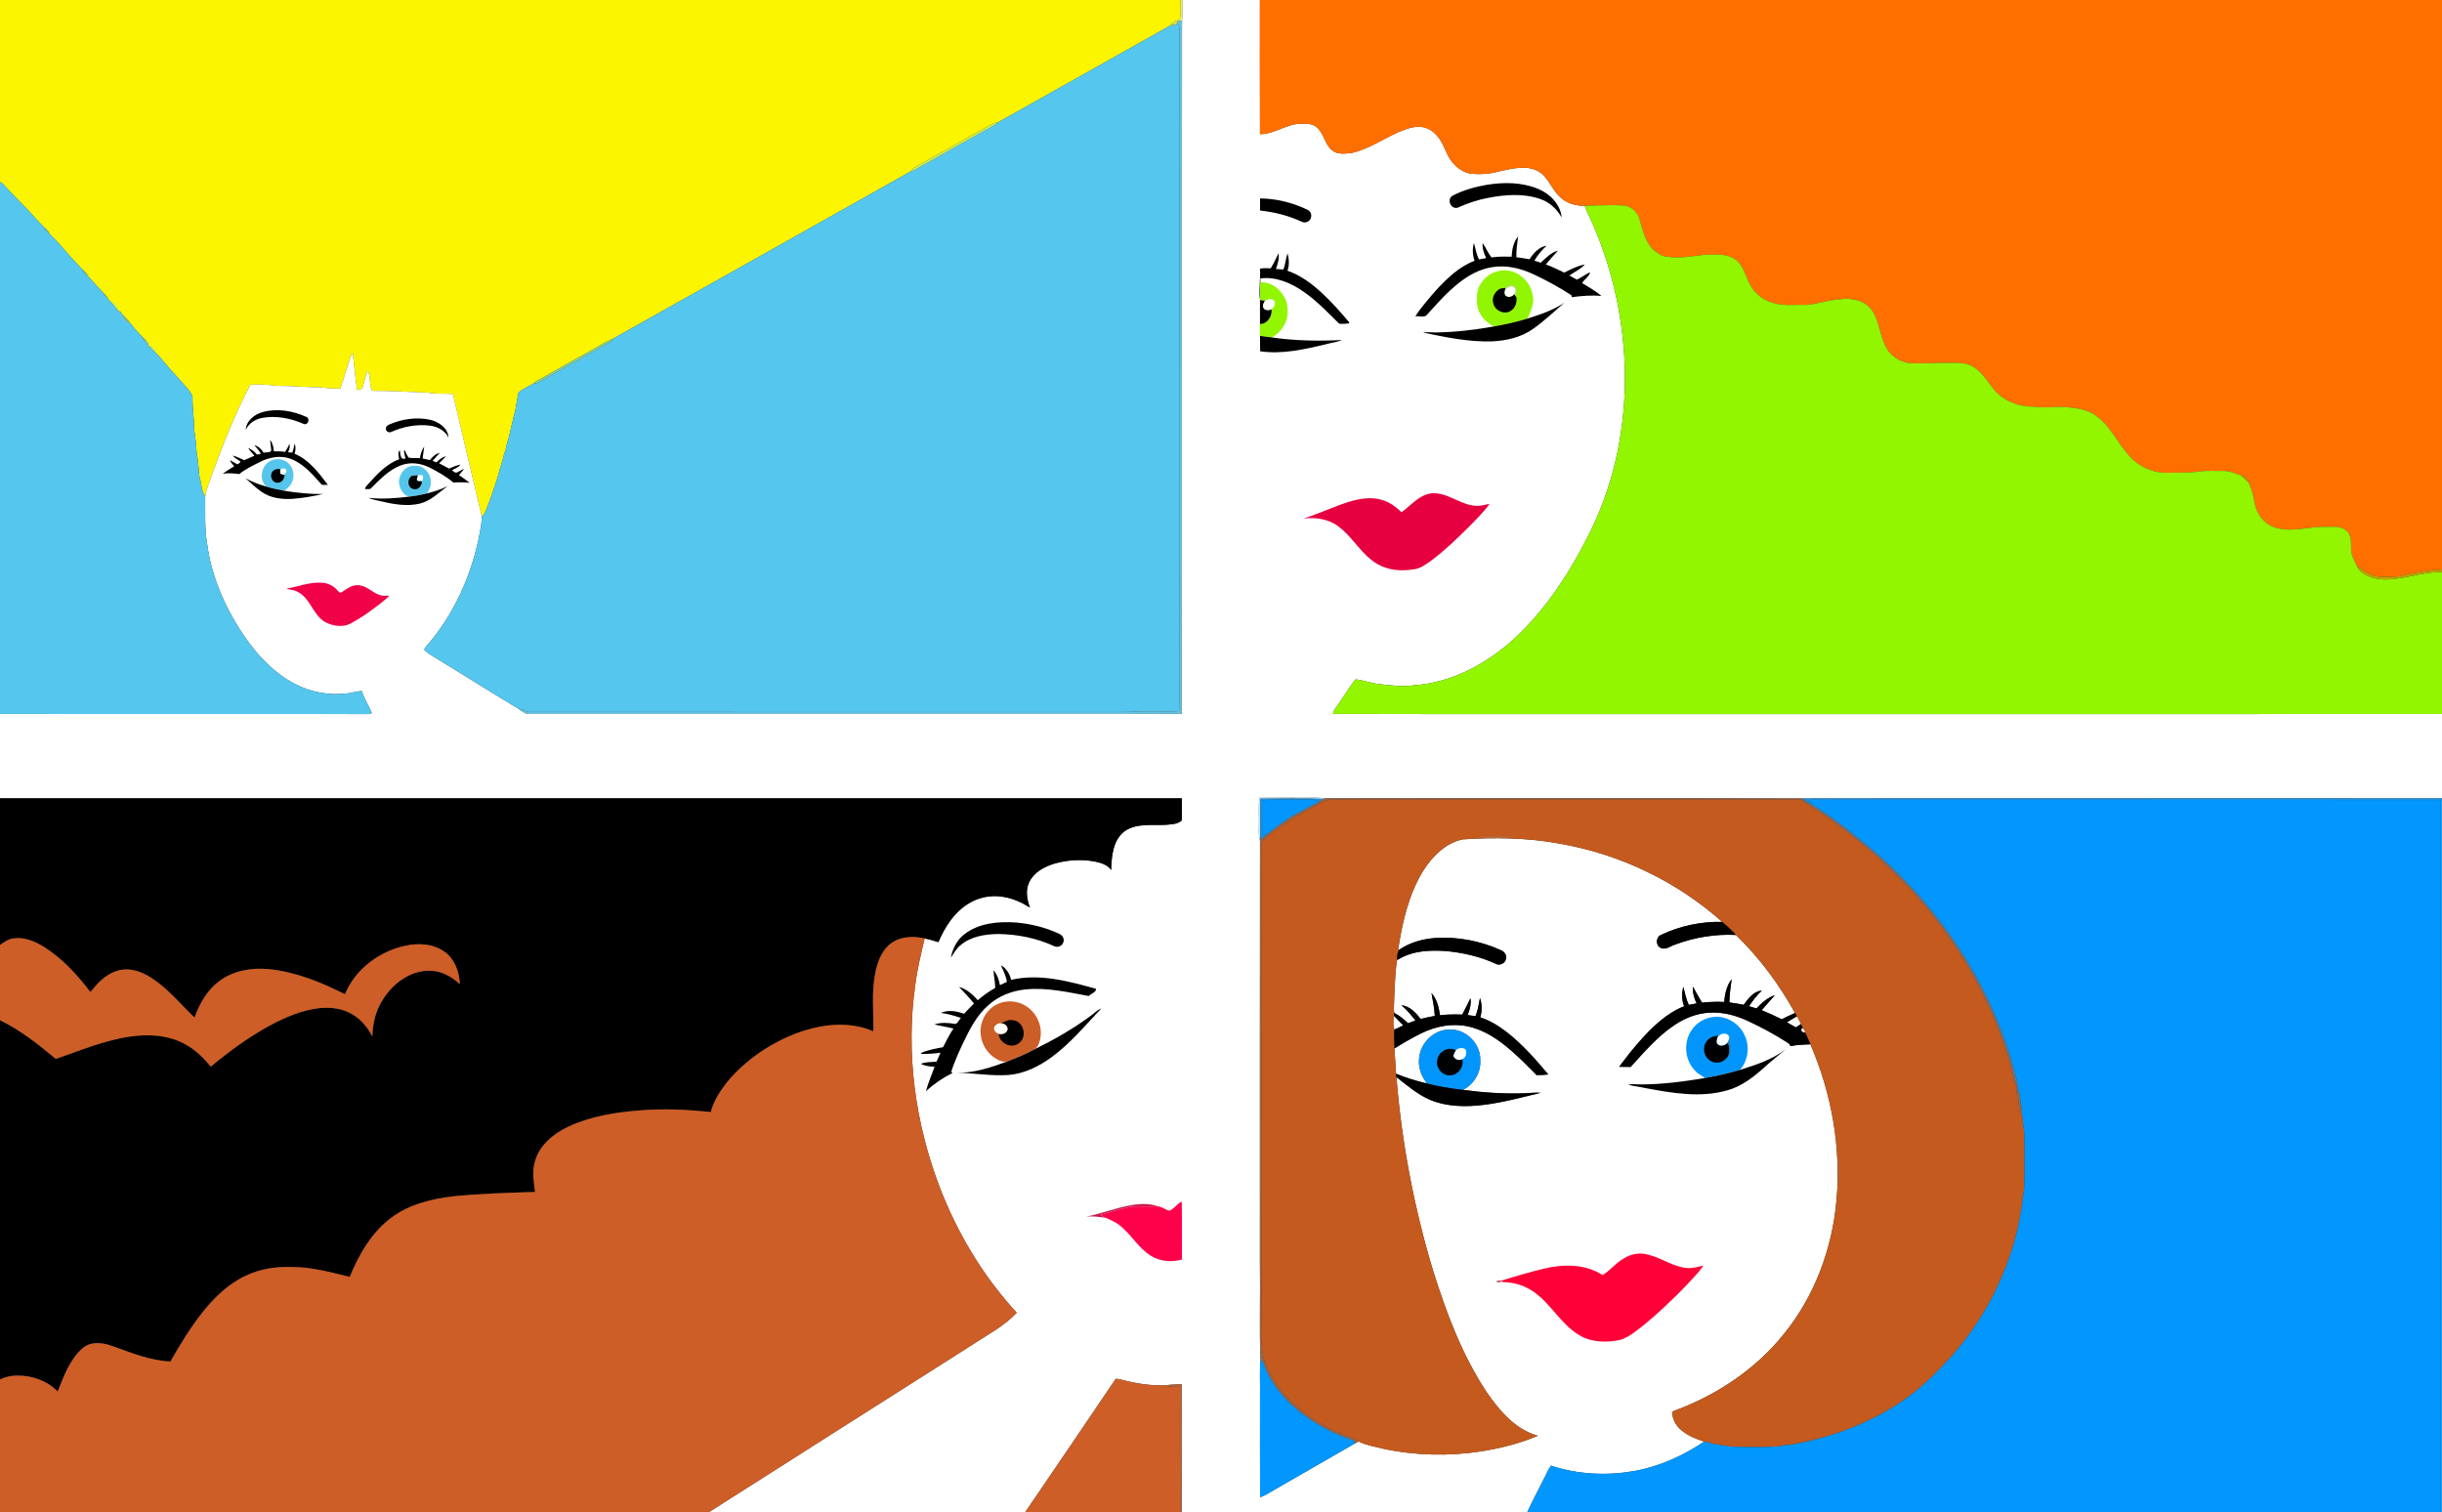 <?xml version="1.0" encoding="utf-8"?>

<!DOCTYPE svg PUBLIC "-//W3C//DTD SVG 1.1//EN" "http://www.w3.org/Graphics/SVG/1.1/DTD/svg11.dtd">
<svg version="1.1" id="Layer_1" xmlns="http://www.w3.org/2000/svg" xmlns:xlink="http://www.w3.org/1999/xlink" x="0px" y="0px"
	 viewBox="0 0 1920 1189" enable-background="new 0 0 1920 1189" xml:space="preserve">
<rect x="0" y="0" width="1920" height="1189" fill="#333333" stroke="none"/>
<g>
	<path fill="#FBF500" d="M0,0h928.2c0.07,4.94,0.46,9.91-0.45,14.8c-2.48,1.15-4.93,2.41-7.09,4.11c2.07,0.86,3.37-1.37,5.03-2.14
		c-0.06,0.39-0.19,1.18-0.25,1.57c-1.23,1.1-2.8,1.8-4.47,1.28C875.58,45.19,830.15,70.69,784.72,96.18
		c-1.52,0.19-3.05,0.36-4.37,1.18c-20.56,11.4-41,23.05-61.53,34.51c-1.27,0.63-1.98,1.89-2.81,2.95
		c-78.03,43.87-156.03,87.77-234.11,131.54c-7.33,3.19-14.03,7.62-21.04,11.43c-11.8,6.35-23.35,13.15-35.04,19.69
		c-2.36,1.16-4.7,2.41-6.62,4.24c-3.8,2.42-8.37,3.83-11.52,7.14c-1.02,4.34-1.62,8.76-2.39,13.16c-2.61,9.57-4.28,19.37-7.21,28.85
		c-0.43,1.48-0.53,3.04-0.69,4.57c-0.21,0.02-0.64,0.07-0.85,0.09c-0.83,6.27-3.54,12.11-4.87,18.29
		c-3.08,9.76-6.24,19.53-10.24,28.96c-0.51,1.18-1.37,2.15-2.15,3.15l-0.63-0.49c-7.59-31.87-15.12-63.76-22.55-95.68
		c-6.7-0.41-13.47,0.16-20.1-1.06c-14.46-0.45-28.89-1.5-43.38-1.4c-2.63-4.99-0.85-11.17-3.61-16.04
		c-1.44,4.27-2.63,8.62-3.8,12.98c-0.44,2.02-2.78,2.13-4.43,2.35c-1.52-9.54-2.27-19.18-3.38-28.78c-0.3,0.31-0.88,0.95-1.17,1.26
		c-3.37,8.68-5.42,17.82-8.72,26.51c-4.84-0.04-9.68-0.1-14.46-0.96c-11.69-0.03-23.32-1.3-35.02-1.22
		c-6.98-1.02-14.06-1.15-21.11-0.92c-11.95,22.26-21.07,45.9-29.91,69.53c-1.9,6.14-4.7,12.07-5.68,18.46
		c-3.11-4.66-2.72-10.31-4.49-15.43c-0.7-6.71-1.09-13.48-2.34-20.12c-0.08-6.03-1.21-11.97-1.92-17.93
		c0.13-8.4-1.4-16.69-1.19-25.1c-0.93-2.9-2.83-5.28-4.95-7.4c-5.67-6.94-12.14-13.17-17.72-20.19c-3.36-4.32-7.61-7.84-10.98-12.16
		l-1.68,1.15c0.16-1.03,0.32-2.05,0.48-3.07c-2.02-1.48-3.89-3.17-5.36-5.2c1.54,1.37,2.98,2.88,4.73,3.99
		c-4.69-4.71-9.33-9.48-13.35-14.8c-2.43-3.46-6-5.94-8.21-9.57c-0.23,0.2-0.45,0.4-0.67,0.61c-3.85-5-8.09-9.71-12.55-14.18
		c1.63,1.25,3.18,2.61,4.75,3.94c-7.62-7.31-14.11-15.69-21.84-22.89c2.04,1.5,3.94,3.18,5.89,4.79c-8-7.63-15.34-15.9-22.56-24.26
		c-4.16-4.81-8.97-9-13.26-13.68c2.06,1.5,3.75,3.42,5.74,5c-3.73-4.22-7.98-7.92-11.79-12.07c-7.72-9.24-16.86-17.16-24.74-26.26
		c-0.87-1.13-2.01-1.96-3.32-2.49V0z"/>
	<path fill="#E6F26F" d="M928.2,0h1.73c-0.5,5.41,0.09,10.86-0.58,16.26c-0.92,0.13-2.75,0.38-3.66,0.51
		c-1.66,0.77-2.96,3-5.03,2.14c2.16-1.7,4.61-2.96,7.09-4.11C928.66,9.91,928.27,4.94,928.2,0z"/>
	<path fill="#FFFFFF" d="M929.93,0h60.66c0.02,35.16-0.06,70.33,0.05,105.49c11.09,0.11,20.33-7.77,31.35-8.15
		c4.42-0.09,9.48-0.55,13.08,2.58c5.81,4.72,6.37,13.21,12.02,18.07c4.33,3.83,10.66,2.84,15.94,2.23
		c15.04-3.45,27.43-13.38,41.85-18.43c5.9-2.12,12.74-3.28,18.54-0.22c7.21,3.59,10.81,11.27,13.87,18.29
		c3.32,7.93,10.02,15.02,18.73,16.65c7.87,0.9,15.92,0.23,23.56-1.94c9.45-1.93,19.91-4.83,29.09-0.32
		c8.69,4.35,11.09,14.8,18.16,20.88c5.06,4.85,12.23,6.82,19.11,6.65c2.66,7.22,6.5,13.97,9.21,21.2
		c13.95,34.24,21.46,71.04,22.38,107.96c0.89,43.23-7.6,86.91-26.62,125.89c-15.58,31.63-34.88,62.08-61.07,86.02
		c-21.51,19.34-48.53,33.94-77.79,35.92c-9.34,1.63-18.75,0-28.06-0.92c-6.17-0.65-12.02-3.14-18.17-3.64
		c-4.39,5.13-7.76,11.18-11.73,16.69c-2,3.5-5.25,6.37-6.14,10.42c109,0.32,218.02,0.05,327.02,0.14
		c181.68-0.03,363.35,0.06,545.03-0.05v66.35c-113.34-0.09-226.67-0.01-340.01-0.04c-53.87,0.06-107.74-0.1-161.61,0.08
		c-0.68-0.01-2.04-0.02-2.72-0.02c-103.57-0.32-207.15-0.04-310.71-0.14c-21.2,0.03-42.4-0.06-63.59,0.06
		c-6.4-0.95-12.86-0.3-19.28-0.41c-10.62-0.22-21.24,0.02-31.86,0.02c-0.77,6.2-0.27,12.45-0.35,18.68
		c0.13,5.13-0.63,10.36,0.8,15.37c-0.17,110.54-0.03,221.07-0.07,331.61c0.39,25.31-0.49,50.65,0.4,75.95
		c-0.72,9.67-0.14,19.39-0.32,29.08c0.03,26.39-0.08,52.78,0.05,79.17c3.75-0.98,6.85-3.38,10.21-5.19
		c21.35-12.26,42.7-24.51,64.01-36.83c1.05-0.6,2.11-1.18,3.2-1.73c5.83,2.99,12.49,3.92,18.79,5.57
		c25.44,5.53,51.88,6.16,77.59,2.21c15.21-2.48,30.38-6.16,44.57-12.29c-17.85-4.9-30.32-19.91-40.4-34.54
		c-19.36-29.33-31.72-62.6-42.17-95.97c-14.81-49.3-24.48-100.18-28.6-151.5c8.34,6.54,16.54,13.59,26.37,17.83
		c13.45,5.62,28.48,5.78,42.73,3.95c15.01-1.88,29.64-5.91,44.32-9.42c-4.52-0.41-9.02,0.3-13.52,0.42
		c-15.93,0.46-31.88-0.61-47.66-2.71c8.46-4.17,14.19-13.44,13.68-22.93c0.67-12.86-10.9-24.94-23.84-24.49
		c-11.96-0.29-22.68,9.79-24.11,21.49c-1.19,7.32,1.3,14.79,5.87,20.51l-1.62-0.02c-7.64-1.96-15.22-4.21-22.51-7.25
		c-0.25-6.66-0.99-13.28-1.2-19.94c7.05-4.35,14.21-8.54,21.66-12.18c11.08-5.31,23.82-7.75,35.96-5.15
		c13.17,2.77,24.54,10.67,34.5,19.4c6.85,5.94,13.19,12.44,19.55,18.9c3.07,0.05,6.14-0.13,9.21-0.48
		c-10.2-12.1-20.73-24.13-33.33-33.8c-6.1-4.67-12.79-8.71-20.14-11.06c1.44-4.96,1.47-10.35-0.23-15.25
		c-0.92,4.81-1.63,9.71-3.5,14.28c-2.11-0.27-4.18-0.55-6.25-0.88c1.81-4.14,2.91-8.63,2.29-13.17
		c-2.1,4.3-4.23,8.59-6.5,12.81c-5.84-0.18-11.69-0.2-17.49,0.52c-0.86-6.18-2.37-12.65-6.66-17.41
		c1.06,5.94,2.28,11.88,2.61,17.94c-3.73,0.63-7.42,1.44-11.07,2.4c-3.98-4.86-8.57-10.22-15.29-10.75
		c4.37,3.34,7.69,7.72,11.14,11.93c-1.93,0.75-3.85,1.49-5.79,2.19c-3.3-3.09-6.74-6.1-10.82-8.11
		c-0.17-0.81-0.3-1.61-0.38-2.41c0.42-12.95,0.69-25.94,2.37-38.81c0.35-0.26,1.05-0.77,1.39-1.03
		c11.08-6.71,24.57-7.28,37.15-6.41c13.49,1.25,26.95,4.29,39.27,10.05c3.1,1.63,7.24-0.35,7.96-3.76
		c0.94-3.02-1.3-6.04-4.08-7.01c-16.19-7.36-34.27-10.8-52.03-9.5c-9.6,0.77-19.18,3.43-27.25,8.81l-1.43,0.6
		c3.22-21.53,8.18-43.4,19.63-62.19c7.15-11.33,17.59-21.94,31.1-24.81c25.38-1.64,51.05-1.31,76.12,3.32
		c47.26,8.15,92.15,29.63,127.97,61.54c-16.51-0.34-33.2,3.11-48.11,10.24c-4.2,1.71-4.33,8.23-0.29,10.21
		c3.91,1.85,7.62-1.37,11.2-2.55c15.25-5.69,31.7-8.48,47.97-7.61c18.5,17.89,34.03,38.84,46.47,61.34
		c-3.54,1.53-7.02,3.17-10.42,4.97c-5.16-2.62-10.47-4.93-15.8-7.17c3.45-3.92,6.94-7.8,10.33-11.78
		c-5.77,1.91-10.31,6.1-14.4,10.41c-1.99-0.59-3.95-1.17-5.9-1.74c3-4.37,6.11-8.69,10.06-12.26
		c-6.6,0.46-10.57,6.4-14.25,11.16c-3.73-0.76-7.49-1.4-11.25-1.88c0.13-6.15,0.96-12.25,1.79-18.33
		c-3.83,5.19-5.39,11.62-5.78,17.97c-5.85-0.29-11.7-0.1-17.51,0.5c-2.48-4.1-4.87-8.25-7.06-12.51
		c-0.52,4.6,0.86,9.06,2.85,13.15c-2.06,0.36-4.12,0.73-6.14,1.14c-2.24-4.49-3.03-9.45-4.35-14.23
		c-1.3,5.05-1.29,10.42,0.67,15.3c-13.93,5.51-24.95,16.21-34.74,27.24c-5.8,6.52-11.16,13.41-16.4,20.37
		c3.01,0.11,6.03,0.13,9.06,0.11c10.76-11.84,21.31-24.23,34.76-33.13c8.03-5.34,17.35-9,27.04-9.55
		c10.24-0.69,20.41,2,29.69,6.18c10.69,4.96,21.11,10.51,31.03,16.88c1.22,0.85,2.91,1.54,3.02,3.28
		c5.19-1.06,10.51-1.26,15.8-1.46c16.61,38.5,24.31,81.04,20.49,122.89c-3.36,37.84-17.15,75.07-41.16,104.7
		c-21.96,27.48-52.13,47.75-84.94,60.02c-1.03,0.65-2.92,0.6-3.12,2.07c0.41,4.5,2.26,8.89,5.48,12.12
		c5.36,5.44,12.65,8.25,19.77,10.6c-16.63,11.14-35.26,19.57-55.02,23.17c-21.67,3.76-44.43,2.73-65.36-4.23
		c-2.08,2.49-3.28,5.54-4.72,8.41c-4.68,9.39-9.62,18.65-14.07,28.14H929.21c0.05-33.55-0.03-67.11,0.04-100.66
		c-4.32,0.16-8.65,0.24-12.92,0.92c-11.76,0.37-23.54-1.42-34.87-4.51c-1.38-0.34-2.79-0.5-4.17-0.66
		c-23.61,35.06-47.45,69.97-71.23,104.91H557.37c68.98-43.96,138.07-87.75,207.11-131.62c11.91-7.96,25.1-14.58,34.89-25.26
		c-26.44-28.62-46.76-62.63-60.66-98.98c-19.21-50.36-26.73-105.55-19.04-159.04c1.51-12.25,4.56-24.22,7.31-36.22
		c3.68,0.69,7.27,1.76,10.83,2.92c4.83-11.44,11.79-22.52,22.33-29.49c8.37-5.71,18.99-7.93,28.96-6.09
		c7.41,1.21,14.35,4.41,20.69,8.35c-2.48-6.48-3.69-14.05-0.34-20.47c3.83-7.46,11.75-11.65,19.47-14.03
		c10.39-2.99,21.54-3.68,32.18-1.61c4.68,0.95,9.62,2.59,12.6,6.58c0.16-10.61,1.27-23.1,10.19-30.24
		c9.59-6.92,22.08-4.63,33.15-5.28c4.07-0.43,8.98-0.44,12.06-3.41c0.21-5.79-0.01-11.6,0.09-17.39
		c-309.73-0.02-619.46,0-929.19-0.01v-66.34c96.33,0.1,192.66-0.04,288.99,0.07c1.27,0.23,4.21-0.23,2.83-2.16
		c-2.5-5.32-5.53-10.39-7.49-15.95c-3.5,0.24-6.88,1.21-10.33,1.77c-14.48,1.98-29.58-0.59-42.46-7.55
		c-15.32-7.93-27.54-20.67-37.54-34.53c-15.69-22.31-27.47-47.85-31.1-75.06c-2.13-12.39-1.49-24.99-1.57-37.49
		c0.98-6.39,3.78-12.32,5.68-18.46c8.84-23.63,17.96-47.27,29.91-69.53c7.05-0.23,14.13-0.1,21.11,0.92
		c11.7-0.08,23.33,1.19,35.02,1.22c4.78,0.86,9.62,0.92,14.46,0.96c3.3-8.69,5.35-17.83,8.72-26.51c0.29-0.31,0.87-0.95,1.17-1.26
		c1.11,9.6,1.86,19.24,3.38,28.78c1.65-0.22,3.99-0.33,4.43-2.35c1.17-4.36,2.36-8.71,3.8-12.98c2.76,4.87,0.98,11.05,3.61,16.04
		c14.49-0.1,28.92,0.95,43.38,1.4c6.63,1.22,13.4,0.65,20.1,1.06c7.43,31.92,14.96,63.81,22.55,95.68
		c0.39,4.34-0.62,8.62-1.28,12.89c-6.1,32.85-20.11,64.61-42.21,89.87c-0.61,0.93-2.43,2.4-0.87,3.39c1.98,2.16,4.66,3.47,7.11,5
		c22.06,13.5,43.95,27.29,66.1,40.65c2.68,1.62,5.16,4.27,8.51,4.18c97.31,0.01,194.62-0.01,291.92,0.01
		c73.74-0.1,147.49,0.15,221.22-0.14c0.31-181.67-0.07-363.36,0.2-545.03C930.02,10.86,929.43,5.41,929.93,0z"/>
	<path fill="#FF6F00" d="M990.59,0H1920v447.84c-10.94,0.42-21.67,2.55-32.32,4.9c-4.8,1.21-9.77,0.64-14.65,0.78
		c-7.58,0.26-14.1-4.36-19.94-8.64c-2.33-4.3-4.74-8.9-4.56-13.92c-0.16-4.7,0.43-10.57-3.8-13.76
		c-4.33-3.84-10.44-2.84-15.73-2.98c-12.86-0.39-25.8,4.3-38.56,1.06c-9.33-2.09-16.25-10.74-17.75-19.96
		c-0.96-5.49-2.36-10.91-4.72-15.97c-0.42-2.83-2.52-5.08-5.42-5.27c-4.66-1.85-9.44-3.84-14.53-3.77
		c-5.69-0.02-11.38-0.19-17.05,0.14c-8.55,1.54-17.29,1.07-25.93,1.25c-11.29,0.59-22.58-4.25-30.23-12.51
		c-10.22-10.86-16.02-25.92-29.19-33.87c-8.68-4.83-18.88-5.16-28.55-5.45c-6.34,0.72-12.74,0.5-19.07-0.13
		c-9.5-0.04-19.07-3.23-26.35-9.41c-7.56-6.81-11.58-17.17-20.75-22.24c-4.77-2.87-10.47-2.84-15.85-2.83
		c-10.03-0.1-20.05,0.6-30.07,0.39c-8.65,0.28-17.59-4.32-21.72-12.03c-4.64-7.98-5.2-17.48-9.2-25.72
		c-1.86-4.16-4.99-7.8-9.07-9.9c-3.92-2.31-8.58-2.6-12.97-3.22c-6.02,0.68-12.12,0.97-17.99,2.53
		c-5,0.92-9.9,2.62-15.03,2.39c-8.66-0.17-17.63,1.09-25.95-1.89c-8.22-2.34-15.01-8.63-18.25-16.49
		c-3.08-6.52-5.1-14.6-11.95-18.25c-6.93-4.1-15.23-2.56-22.86-2.7c-9.95,1.12-20.04,3.17-30.04,1.31
		c-4.02-0.22-7.15-3.08-10.15-5.44c-6.45-6.45-8.32-15.69-10.8-24.12c-1.65-5.77-6.98-10.35-13.06-10.59
		c-9.99-0.61-20,0.16-30,0.25c-6.88,0.17-14.05-1.8-19.11-6.65c-7.07-6.08-9.47-16.53-18.16-20.88
		c-9.18-4.51-19.64-1.61-29.09,0.32c-7.64,2.17-15.69,2.84-23.56,1.94c-8.71-1.63-15.41-8.72-18.73-16.65
		c-3.06-7.02-6.66-14.7-13.87-18.29c-5.8-3.06-12.64-1.9-18.54,0.22c-14.42,5.05-26.81,14.98-41.85,18.43
		c-5.28,0.61-11.61,1.6-15.94-2.23c-5.65-4.86-6.21-13.35-12.02-18.07c-3.6-3.13-8.66-2.67-13.08-2.58
		c-11.02,0.38-20.26,8.26-31.35,8.15C990.53,70.33,990.61,35.16,990.59,0z"/>
	<path fill="#68BFDE" d="M925.69,16.77c0.91-0.13,2.74-0.38,3.66-0.51c-0.27,181.67,0.11,363.36-0.2,545.03
		c-73.73,0.29-147.48,0.04-221.22,0.14c-97.3-0.02-194.61,0-291.92-0.01c-3.35,0.09-5.83-2.56-8.51-4.18
		c3.65,0.28,6.7,2.95,10.45,2.55c154.01,0,308.01,0.01,462.02,0.02c8.36,0.25,16.69-0.82,25.06-0.49
		c7.35-0.17,14.7,0.36,22.04-0.2c0.65-12.37,0-24.77,0.22-37.15c0.03-166.32-0.02-332.64,0.02-498.96c0.17-1.83-0.38-3.53-1.87-4.67
		C925.5,17.95,925.63,17.16,925.69,16.77z"/>
	<path fill="#55C6EE" d="M920.97,19.62c1.67,0.52,3.24-0.18,4.47-1.28c1.49,1.14,2.04,2.84,1.87,4.67
		c-0.04,166.32,0.01,332.64-0.02,498.96c-0.22,12.38,0.43,24.78-0.22,37.15c-7.34,0.56-14.69,0.03-22.04,0.2
		c-8.37-0.33-16.7,0.74-25.06,0.49c-154.01-0.01-308.01-0.02-462.02-0.02c-3.75,0.4-6.8-2.27-10.45-2.55
		c-22.15-13.36-44.04-27.15-66.1-40.65c-2.45-1.53-5.13-2.84-7.11-5c-1.56-0.99,0.26-2.46,0.87-3.39
		c22.1-25.26,36.11-57.02,42.21-89.87c0.66-4.27,1.67-8.55,1.28-12.89l0.63,0.49c0.78-1,1.64-1.97,2.15-3.15
		c4-9.43,7.16-19.2,10.24-28.96c1.33-6.18,4.04-12.02,4.87-18.29c0.21-0.02,0.64-0.07,0.85-0.09c0.16-1.53,0.26-3.09,0.69-4.57
		c2.93-9.48,4.6-19.28,7.21-28.85c0.77-4.4,1.37-8.82,2.39-13.16c3.15-3.31,7.72-4.72,11.52-7.14c4.11-0.17,7.3-2.97,10.78-4.8
		c16.61-9.45,33.35-18.65,49.96-28.08c0.98-0.54,1.63-1.37,1.96-2.48c78.08-43.77,156.08-87.67,234.11-131.54
		c3.77-1.15,6.93-3.58,10.39-5.4c16.18-9.1,32.4-18.12,48.54-27.28c3.3-1.91,6.9-3.39,9.78-5.96
		C830.15,70.69,875.58,45.19,920.97,19.62z"/>
	<path fill="#CFEF51" d="M780.35,97.36c1.32-0.82,2.85-0.99,4.37-1.18c-2.88,2.57-6.48,4.05-9.78,5.96
		c-16.14,9.16-32.36,18.18-48.54,27.28c-3.46,1.82-6.62,4.25-10.39,5.4c0.83-1.06,1.54-2.32,2.81-2.95
		C739.35,120.41,759.79,108.76,780.35,97.36z"/>
	<path fill="#55C6EE" d="M0,143.15c1.31,0.53,2.45,1.36,3.32,2.49c7.88,9.1,17.02,17.02,24.74,26.26
		c3.81,4.15,8.06,7.85,11.79,12.07c-1.99-1.58-3.68-3.5-5.74-5c4.29,4.68,9.1,8.87,13.26,13.68c7.22,8.36,14.56,16.63,22.56,24.26
		c-1.95-1.61-3.85-3.29-5.89-4.79c7.73,7.2,14.22,15.58,21.84,22.89c-1.57-1.33-3.12-2.69-4.75-3.94c4.46,4.47,8.7,9.18,12.55,14.18
		c0.22-0.21,0.44-0.41,0.67-0.61c2.21,3.63,5.78,6.11,8.21,9.57c4.02,5.32,8.66,10.09,13.35,14.8c-1.75-1.11-3.19-2.62-4.73-3.99
		c1.47,2.03,3.34,3.72,5.36,5.2c-0.16,1.02-0.32,2.04-0.48,3.07l1.68-1.15c3.37,4.32,7.62,7.84,10.98,12.16
		c5.58,7.02,12.05,13.25,17.72,20.19c2.12,2.12,4.02,4.5,4.95,7.4c-0.21,8.41,1.32,16.7,1.19,25.1c0.71,5.96,1.84,11.9,1.92,17.93
		c1.25,6.64,1.64,13.41,2.34,20.12c1.77,5.12,1.38,10.77,4.49,15.43c0.08,12.5-0.56,25.1,1.57,37.49
		c3.63,27.21,15.41,52.75,31.1,75.06c10,13.86,22.22,26.6,37.54,34.53c12.88,6.96,27.98,9.53,42.46,7.55
		c3.45-0.56,6.83-1.53,10.33-1.77c1.96,5.56,4.99,10.63,7.49,15.95c1.38,1.93-1.56,2.39-2.83,2.16
		c-96.33-0.11-192.66,0.03-288.99-0.07V143.15z"/>
	<path d="M1168.96,145.32c13.2-2.14,27.24-2.12,39.82,2.96c9.56,3.75,18.11,12.17,19.07,22.81
		c-3.64-6.71-9.54-12.17-16.83-14.62c-13.33-4.63-27.9-3.45-41.52-0.8c-8.12,1.59-15.98,4.27-23.5,7.67
		c-5.34,1.38-8.68-6.59-4.04-9.43C1150.37,149.51,1159.63,146.94,1168.96,145.32z"/>
	<path d="M990.72,156.02c12.63,0.09,25.18,3.23,36.6,8.59c2.22,0.8,3.95,2.99,3.58,5.45c0.05,3.59-4.32,5.95-7.41,4.28
		c-10.31-4.8-21.49-7.6-32.77-8.81C990.72,162.36,990.72,159.19,990.72,156.02z"/>
	<path fill="#92F600" d="M1245.94,161.78c10-0.09,20.01-0.86,30-0.25c6.08,0.24,11.41,4.82,13.06,10.59
		c2.48,8.43,4.35,17.67,10.8,24.12c3,2.36,6.13,5.22,10.15,5.44c10,1.86,20.09-0.19,30.04-1.31c7.63,0.14,15.93-1.4,22.86,2.7
		c6.85,3.65,8.87,11.73,11.95,18.25c3.24,7.86,10.03,14.15,18.25,16.49c8.32,2.98,17.29,1.72,25.95,1.89
		c5.13,0.23,10.03-1.47,15.03-2.39c5.87-1.56,11.97-1.85,17.99-2.53c4.39,0.62,9.05,0.91,12.97,3.22
		c4.08,2.1,7.21,5.74,9.07,9.9c4,8.24,4.56,17.74,9.2,25.72c4.13,7.71,13.07,12.31,21.72,12.03
		c10.02,0.21,20.04-0.49,30.07-0.39c5.38-0.01,11.08-0.04,15.85,2.83c9.17,5.07,13.19,15.43,20.75,22.24
		c7.28,6.18,16.85,9.37,26.35,9.41c6.33,0.63,12.73,0.85,19.07,0.13c9.67,0.29,19.87,0.62,28.55,5.45
		c13.17,7.95,18.97,23.01,29.19,33.87c7.65,8.26,18.94,13.1,30.23,12.51c8.64-0.18,17.38,0.29,25.93-1.25
		c5.67-0.33,11.36-0.16,17.05-0.14c5.09-0.07,9.87,1.92,14.53,3.77c1.7,1.84,3.51,3.6,5.42,5.27c2.36,5.06,3.76,10.48,4.72,15.97
		c1.5,9.22,8.42,17.87,17.75,19.96c12.76,3.24,25.7-1.45,38.56-1.06c5.29,0.14,11.4-0.86,15.73,2.98
		c4.23,3.19,3.64,9.06,3.8,13.76c-0.18,5.02,2.23,9.62,4.56,13.92c2.81,6.48,10.24,9.18,16.72,10.35
		c17.03,2.14,33.21-6.01,50.19-5.35v111.53c-181.68,0.11-363.35,0.02-545.03,0.05c-109-0.09-218.02,0.18-327.02-0.14
		c0.89-4.05,4.14-6.92,6.14-10.42c3.97-5.51,7.34-11.56,11.73-16.69c6.15,0.5,12,2.99,18.17,3.64
		c9.31,0.92,18.72,2.55,28.06,0.92c29.26-1.98,56.28-16.58,77.79-35.92c26.19-23.94,45.49-54.39,61.07-86.02
		c19.02-38.98,27.51-82.66,26.62-125.89c-0.92-36.92-8.43-73.72-22.38-107.96C1252.44,175.75,1248.6,169,1245.94,161.78z"/>
	<path d="M1188.51,201.82c0.31-5.53,1.35-11.61,5.1-15.88c-0.69,5.43-1.6,10.86-1.36,16.36c3.46,0.31,6.87,1.07,10.33,1.53
		c3.18-4.86,7.38-9.64,13.43-10.64c-3.75,3.46-7.09,7.38-9.62,11.81c1.67,0.42,3.33,0.95,4.96,1.57
		c4.09-3.68,8.03-8.03,13.55-9.47c-3.25,3.52-6.38,7.15-9.5,10.79c4.96,1.85,9.74,4.15,14.51,6.46
		c5.16-2.65,10.43-5.4,16.21-6.37c-3.44,3.69-8.13,5.79-12.2,8.65c2,1.02,3.87,2.3,5.93,3.23
		c3.58-1.65,6.71-4.18,10.31-5.82c-0.72,3.75-4.56,5.45-6.22,8.54c5.12,3.22,10.6,6.14,15.14,10.13
		c-7.78-0.73-15.58-0.06-23.3,0.96c-0.05-0.37-0.17-1.11-0.22-1.48c-9.42-6.15-19.29-11.59-29.48-16.35
		c-10.23-4.9-21.87-7.7-33.19-5.74c-9.49,1.54-18.16,6.27-25.64,12.17c-9.29,7.29-17.16,16.14-24.99,24.92
		c-2.16,2.94-6.39,1.12-9.46,1.49c4.91-7.55,10.95-14.33,16.87-21.12c8.48-9.08,17.85-18.06,29.7-22.49
		c-1.57-4.52-1.82-9.38-0.53-13.99c1.39,4.28,1.79,8.92,4.09,12.9c1.85-0.42,3.69-0.75,5.58-1.06
		c-1.8-3.68-3.18-7.68-2.8-11.83c2.51,3.64,4.2,7.8,6.9,11.33C1177.86,201.57,1183.2,201.79,1188.51,201.82z"/>
	<path d="M1005.31,199.12c0.52,4.26-0.62,8.41-2.14,12.35c1.93,0.17,3.88,0.34,5.84,0.46c1.73-4.1,1.83-8.63,3.31-12.78
		c1.17,4.49,1.57,9.29-0.08,13.72c10.36,3.57,19.28,10.24,27.24,17.63c7.67,7.11,14.57,14.99,21.33,22.95
		c-0.03,0.21-0.1,0.63-0.14,0.84c-2.6,0.09-5.41,0.8-7.9,0.07c-8.96-8.76-17.61-17.98-27.99-25.11
		c-9.79-6.78-21.7-11.95-33.84-10.31c0.02,0.81,0.08,2.42,0.1,3.22c-0.59,4.57-0.04,9.18-0.39,13.76
		c-1.07-8.19,0.58-16.44-0.01-24.67c2.78-0.59,5.64-0.36,8.47-0.28C1001.49,207.19,1003.24,203.07,1005.31,199.12z"/>
	<path fill="#92F501" d="M1177.3,213.38c7.67-2.46,16.44,0.6,21.72,6.49c4.06,3.94,5.81,9.62,6.43,15.1
		c0.37,5.6-2.57,10.49-4.41,15.51c-8.67,2.66-17.54,4.63-26.45,6.21c-6.61-3.23-12.12-9.35-13.17-16.79
		c-0.35-5.2-0.64-10.79,2.02-15.5C1166.39,219.16,1171.29,214.66,1177.3,213.38z"/>
	<path fill="#92F501" d="M991.04,222.16c9.04-0.95,17.16,6.47,20.21,14.58c1.5,4.99,1.66,10.39,0.02,15.38
		c-2,5.69-6.09,10.44-11.46,13.19c-3.07-0.32-6.11-0.8-9.16-1.24c-0.22-3.08-0.19-6.17,0.01-9.25c5.86-0.11,9.54-5.91,9.11-11.37
		c-0.45,0.06-1.34,0.17-1.78,0.22c2.73-0.75,5.23-3.62,4.08-6.55c-1.41-2.79-5.23-1.9-7.4-0.63c-1.35-0.2-2.69-0.39-4.02-0.57
		C991,231.34,990.45,226.73,991.04,222.16z"/>
	<path fill="#AEDF63" d="M1179.77,226.89c2.41-0.97,5.06-1.34,7.24-2.87c2.28-1.33,4.05,0.99,5.49,2.42
		c0.01,2.5,0.12,5.01-0.15,7.51c-0.6-0.88-1.2-1.76-1.81-2.61c0.7-1.51,1.93-3.73,0.27-5.06c-2.39-2.42-5.62-0.25-7.53,1.62
		l0.42-1.56C1182.72,226.48,1180.75,226.76,1179.77,226.89z"/>
	<path fill="#FFFDFF" d="M1183.28,227.9c1.91-1.87,5.14-4.04,7.53-1.62c1.66,1.33,0.43,3.55-0.27,5.06
		c-1.5,2.18-4.92,2.99-6.92,1.07C1182.54,231.11,1182.73,229.37,1183.28,227.9z"/>
	<path fill="#010100" d="M1174.23,239c-1.81-4.73,1.09-10.11,5.54-12.11c0.98-0.13,2.95-0.41,3.93-0.55l-0.42,1.56
		c-0.55,1.47-0.74,3.21,0.34,4.51c2,1.92,5.42,1.11,6.92-1.07c0.61,0.85,1.21,1.73,1.81,2.61c0.37,4.09-1.07,8.64-4.89,10.66
		C1182.53,247.5,1175.73,244.37,1174.23,239z"/>
	<path fill="#000100" d="M990.65,235.92c1.33,0.18,2.67,0.37,4.02,0.57c-1.03,1.56-2.08,3.49-1.28,5.4c0.7,1.78,2.9,2.1,4.6,1.78
		c0.44-0.05,1.33-0.16,1.78-0.22c0.43,5.46-3.25,11.26-9.11,11.37C990.71,248.52,990.67,242.22,990.65,235.92z"/>
	<path fill="#FDFFFD" d="M994.67,236.49c2.17-1.27,5.99-2.16,7.4,0.63c1.15,2.93-1.35,5.8-4.08,6.55c-1.7,0.32-3.9,0-4.6-1.78
		C992.59,239.98,993.64,238.05,994.67,236.49z"/>
	<path fill="#D4F14D" d="M87.85,236.65c2.24,1.82,4.56,3.75,5.66,6.51C91.2,241.51,88.64,239.49,87.85,236.65z"/>
	<path d="M1201.04,250.48c10.02-3.16,20.16-6.58,28.96-12.49c-8.03,6.92-15.73,14.33-24.41,20.47
		c-9.46,6.78-21.2,9.49-32.67,9.96c-18.3,0.57-36.36-3.3-54.18-6.95c3.72-0.61,7.49,0.04,11.24-0.09
		c14.97-0.29,29.88-2.06,44.61-4.69C1183.5,255.11,1192.37,253.14,1201.04,250.48z"/>
	<path fill="#C2A300" d="M101.91,254.87c-2.15-2.67-4.98-4.78-6.8-7.71C97.24,249.81,101.02,251.46,101.91,254.87z"/>
	<path d="M990.65,264.07c3.05,0.44,6.09,0.92,9.16,1.24c18.3,2.65,36.86,3,55.3,2.02c-4.08,1.82-8.73,2.17-13.02,3.47
		c-16.74,3.93-34.05,7.93-51.31,5.41C990.63,272.17,990.8,268.12,990.65,264.07z"/>
	<path fill="#85D098" d="M460.86,277.79c7.01-3.81,13.71-8.24,21.04-11.43c-0.33,1.11-0.98,1.94-1.96,2.48
		c-16.61,9.43-33.35,18.63-49.96,28.08c-3.48,1.83-6.67,4.63-10.78,4.8c1.92-1.83,4.26-3.08,6.62-4.24
		C437.51,290.94,449.06,284.14,460.86,277.79z"/>
	<path fill="#D2F14E" d="M116.97,269.6c2.5,2.24,5.11,4.57,6.56,7.66c-2.6-1.35-3.92-4.19-6.37-5.78
		C117.11,271.01,117.01,270.07,116.97,269.6z"/>
	<path d="M206.95,323.88c11.17-2.92,23.25-0.88,33.64,3.83c3.41,1,1.93,6.73-1.62,5.7c-10.23-4.5-21.82-6.89-32.94-4.8
		c-5.44,0.98-10.43,4.33-12.86,9.38C193.66,330.69,200.3,325.57,206.95,323.88z"/>
	<path d="M306.45,333.64c9.83-4.26,21.01-5.82,31.54-3.63c6.79,1.53,14.2,6.41,14.64,13.98c-2.81-5.49-8.64-8.61-14.6-9.31
		c-10.3-1.28-20.91,0.72-30.36,4.91c-1.85,1.01-4.45-0.49-4.23-2.65C303.25,335.14,305.04,334.2,306.45,333.64z"/>
	<path d="M212.37,345.83c1.98,2.59,2.7,5.85,2.97,9.04c2.95-0.12,5.91,0.02,8.85,0.4c1.32-2.02,2.46-4.14,3.46-6.34
		c0.48,2.33-0.11,4.63-1.19,6.7c1.14,0.07,2.28,0.14,3.43,0.22c0.76-2.28,1.31-4.62,1.73-6.98c1.17,2.51,0.72,5.33,0.05,7.92
		c11.31,4.73,18.95,14.98,26.13,24.46c-1.59,0.02-3.18,0.01-4.76-0.04c-6.96-7.87-14.14-16.41-24.2-20.33
		c-8.02-3.13-17.09-1.43-24.55,2.42c-5.55,2.84-11.32,5.48-16.17,9.46c-4.3-0.54-8.66-0.94-12.98-0.3c2.89-2.08,5.85-4.06,8.95-5.8
		c-1.03-1.61-2.74-2.78-3.18-4.72c1.97,0.98,3.83,2.15,5.78,3.18c0.68-0.64,3.36-1.54,1.81-2.64c-1.89-1.35-4.14-2.3-5.51-4.26
		c3.14,0.79,6.01,2.29,8.96,3.59c2.76-0.96,5.31-2.44,8.08-3.41c-1.52-2.18-3.66-3.88-4.94-6.22c2.69,1.2,5.08,3,6.99,5.25
		c0.76-0.15,2.27-0.46,3.02-0.61c-1.3-2.54-3.3-4.6-5.11-6.77c3.23,0.76,5.53,3.21,7.31,5.87c1.9-0.54,4.74,0.35,5.97-1.55
		C213.1,351.51,212.59,348.69,212.37,345.83z"/>
	<path d="M333.55,351.09c-0.31,3.15-0.99,6.24-1.29,9.39c1.91,0.45,3.83,0.9,5.76,1.31c1.96-2.67,4.52-4.99,7.85-5.72
		c-1.96,2.06-3.93,4.09-5.71,6.31c0.74,0.29,2.22,0.88,2.96,1.18c2.16-2.04,4.45-4.15,7.47-4.77c-1.69,1.91-3.5,3.71-5.34,5.49
		c2.57,1.42,5.23,2.68,7.76,4.16c2.91-1.31,5.9-2.47,9.02-3.17c-1.49,2.36-4.48,3.13-6.74,4.55c1.2,0.56,2.17,1.92,3.59,1.83
		c2.02-0.94,3.95-2.06,5.92-3.08c-0.97,1.93-2.74,3.25-3.9,5.04c2.86,1.87,5.63,3.88,8.3,6.02c-4.23-0.51-8.5-0.53-12.74-0.19
		c-5.5-4.78-12-8.29-18.41-11.7c-7.03-3.56-15.53-4.73-22.98-1.79c-9.58,3.63-16.68,11.37-23.79,18.41
		c-1.38,0.35-2.82,0.12-4.22,0.18c0.01-1.72,1.52-2.81,2.5-4.03c6.96-7.63,14.25-15.76,24.23-19.34c-0.17-2.24-1.4-5.36,0.49-7.13
		c0.7,2.68,0.18,8.12,4.51,6.41c-0.48-2.02-0.96-4.03-1.24-6.09c0.2-0.04,0.6-0.11,0.8-0.15c0.86,1.92,1.68,3.9,2.92,5.62
		c2.86,0.66,5.97,0.07,8.92,0.45C330.52,356.98,331.7,353.84,333.55,351.09z"/>
	<path fill="#56C5EC" d="M209.16,365.19c4.33-5.28,13.56-5.57,18.07-0.42c4.51,4.35,4.69,12.4,0.67,17.13
		c-1.23,1.55-2.83,2.73-4.34,3.99c-4.57-0.82-9.13-1.74-13.57-3.13C204.27,378.97,204.71,369.88,209.16,365.19z"/>
	<path fill="#56C5EC" d="M314.37,382.7c-2.75-7.49,3.44-17.04,11.67-16.49c6.87-0.53,13.02,6.06,12.61,12.81
		c0.35,3.28-1.32,6.15-2.8,8.92c-4.23,1.09-8.53,1.86-12.85,2.42C318.64,390.91,315.59,386.34,314.37,382.7z"/>
	<path fill="#F7FFFF" d="M220.46,368.79c1.37-0.05,3.56-1.37,4.34,0.34c1.1,1.47-0.54,2.93-1.07,4.24c-1.18-0.08-2.3-0.34-3.36-0.76
		C220.15,371.34,220.18,370.07,220.46,368.79z"/>
	<path fill="#000102" d="M214.56,370.46c1.46-1.67,3.84-1.85,5.9-1.67c-0.28,1.28-0.31,2.55-0.09,3.82
		c1.06,0.42,2.18,0.68,3.36,0.76c-0.03,3.12-2.25,6.47-5.71,6.16C213.58,379.62,211.58,373.39,214.56,370.46z"/>
	<path fill="#F8FFFF" d="M324.48,373.57c2.62,0.06,5.25,0.1,7.88,0.07c0.58,1.66,0.24,3.31-0.6,4.82c-1.39-0.25-3.77,0.5-4.12-1.49
		c0.21-0.82,0.62-2.45,0.83-3.26c-1.35,0.04-2.68,0.12-4.01,0.22L324.48,373.57z"/>
	<path fill="#000102" d="M325.07,384.54c-5.07-1.08-5.24-8.74-0.61-10.61c1.33-0.1,2.66-0.18,4.01-0.22
		c-0.21,0.81-0.62,2.44-0.83,3.26c0.35,1.99,2.73,1.24,4.12,1.49C331.67,381.93,328.89,385.58,325.07,384.54z"/>
	<path fill="#D39501" d="M1762.55,374.08c2.9,0.19,5,2.44,5.42,5.27C1766.06,377.68,1764.25,375.92,1762.55,374.08z"/>
	<path fill="#000001" d="M193.04,376.07c5.35,2.94,11.08,5.06,16.95,6.69c4.44,1.39,9,2.31,13.57,3.13
		c10.09,1.68,20.29,2.71,30.53,2.48c-7.93,1.87-16.04,3.26-24.17,3.87c-8.42,0.52-17.42-0.61-24.44-5.63
		C201.07,383.43,197.06,379.73,193.04,376.07z"/>
	<path fill="#010100" d="M335.85,387.94c5.53-1.42,11.03-3.13,16.1-5.79c-6.91,5.16-13.29,11.77-21.96,13.84
		c-10.29,2.45-20.94,0.42-31.05-1.95c-3.09-0.84-6.36-1.17-9.26-2.61c11.09,1.27,22.28,0.26,33.32-1.07
		C327.32,389.8,331.62,389.03,335.85,387.94z"/>
	<path fill="#E60040" d="M1101.94,402.75c7.65-5.45,14.02-13.98,24.08-14.91c12.6-0.68,22.54,9.55,34.96,9.9
		c3.48,0.23,6.76-1.09,10.18-1.52c-4.56,6.33-10.16,11.79-15.59,17.36c-9.33,9.41-18.96,18.57-29.49,26.63
		c-4.54,3.23-9.21,7.01-14.96,7.5c-9.64,1.52-20.01,0.72-28.5-4.43c-12.44-7.33-18.95-21.13-30.52-29.48
		c-7.71-5.84-17.78-7.13-27.16-6.12c11.85-3.67,23.07-9.09,34.89-12.89c8.71-2.69,18.25-4.45,27.16-1.59
		C1092.78,394.88,1097.65,398.63,1101.94,402.75z"/>
	<path fill="#C2A300" d="M1853.09,444.88c5.84,4.28,12.36,8.9,19.94,8.64c4.88-0.14,9.85,0.43,14.65-0.78
		c10.65-2.35,21.38-4.48,32.32-4.9v2.04c-16.98-0.66-33.16,7.49-50.19,5.35C1863.33,454.06,1855.9,451.36,1853.09,444.88z"/>
	<path fill="#F10148" d="M225.06,462.84c9.34-1.52,18.42-5.35,28.03-4.65c4.55,0.18,8.97,2.3,11.97,5.73
		c0.93,0.95,2.05,2.84,3.61,1.69c3.8-2.34,7.53-5.58,12.27-5.48c6.66-0.23,11.27,5.49,17.19,7.56c2.53,1.08,5.32,0.69,8,0.6
		c-2.98,3.33-6.7,5.86-10.17,8.64c-6.38,4.75-12.88,9.41-19.93,13.13c-6.05,3.47-13.75,2.29-19.78-0.6
		c-10.22-5.36-11.97-19.04-22.34-24.15C231.22,463.63,227.95,463.85,225.06,462.84z"/>
	<path fill="#B3EBFF" d="M990.22,627.31c10.62,0,21.24-0.24,31.86-0.02c6.42,0.11,12.88-0.54,19.28,0.41
		c-0.32,0.11-0.96,0.35-1.28,0.47c-16.34-0.48-32.71-0.24-49.06-0.13c-0.24,10.62,0.08,21.26-0.15,31.88
		c-0.05,0.36-0.15,1.08-0.2,1.44c-1.43-5.01-0.67-10.24-0.8-15.37C989.95,639.76,989.45,633.51,990.22,627.31z"/>
	<path d="M0,627.71c309.73,0.01,619.46-0.01,929.19,0.01c-0.1,5.79,0.12,11.6-0.09,17.39c-3.08,2.97-7.99,2.98-12.06,3.41
		c-11.07,0.65-23.56-1.64-33.15,5.28c-8.92,7.14-10.03,19.63-10.19,30.24c-2.98-3.99-7.92-5.63-12.6-6.58
		c-10.64-2.07-21.79-1.38-32.18,1.61c-7.72,2.38-15.64,6.57-19.47,14.03c-3.35,6.42-2.14,13.99,0.34,20.47
		c-6.34-3.94-13.28-7.14-20.69-8.35c-9.97-1.84-20.59,0.38-28.96,6.09c-10.54,6.97-17.5,18.05-22.33,29.49
		c-3.56-1.16-7.15-2.23-10.83-2.92c-8.79-2.01-18.83-1.72-26.35,3.8c-7.91,5.85-11.16,15.8-12.77,25.11
		c-2.65,14.58-0.9,29.43-1.21,44.13c-13.03-5.8-27.82-6.26-41.69-3.74c-18.01,3.36-34.94,11.35-49.83,21.91
		c-11.68,8.47-22.37,18.64-30,30.96c-2.63,4.48-5.13,9.16-6.17,14.3c-18.26-1.83-36.68-2.81-55.01-1.31
		c-19.49,1.41-39.26,4.51-57.1,12.82c-11.81,5.56-23.1,14.86-26.42,28.02c-2.23,7.66-0.68,15.6,0.26,23.32
		c-21.28,0.68-42.59,1.3-63.78,3.4c-17.15,1.94-34.72,6.12-48.81,16.56c-15.79,11.54-25.8,29.08-33.14,46.83
		c-15.11-3.6-30.3-7.89-45.97-7.76c-12.27-0.47-24.72,1.59-35.86,6.88c-13.68,6.4-24.78,17.18-34.06,28.91
		c-9.49,12.04-17.46,25.2-25.07,38.49c-15.89-0.65-30.74-6.79-45.51-12.09c-7.7-2.86-17.51-4-24.03,2.04
		c-9.77,8.86-14.28,21.75-19.12,33.65c-8.09-8.4-19.86-12.5-31.38-12.54c-4.82-0.05-9.66,0.92-13.96,3.14V802.16
		c16.05,7.89,30.24,19,43.87,30.45C63,826.05,81.86,818.04,102,815.1c14.74-2.21,30.57-1.34,43.82,6.09
		c7.86,4.25,14.29,10.63,19.88,17.53c14.18-11.81,29.15-22.77,45.3-31.74c12.5-6.77,25.82-12.68,40.07-14.29
		c8.95-0.94,18.47,0.24,26.24,5.03c6.79,4.02,11.87,10.39,15.45,17.34c0.22-10.2,2.61-20.46,8.25-29.07
		c7.84-12.62,21.52-23.05,36.93-22.69c8.97-0.04,17.18,4.57,23.59,10.55c-0.34-9.35-3.71-19.23-11.4-25.04
		c-8.9-6.84-21.06-7.51-31.67-5.15c-20.43,4.46-39.22,18.5-47.24,38.1c-18.86-9.56-38.94-17.67-60.16-19.77
		c-13.41-1.23-27.75,1.19-38.67,9.48c-9.53,7-15.5,17.69-19.44,28.62c-11.06-10.61-20.87-22.78-33.86-31.18
		c-7.22-4.66-15.96-7.96-24.65-6.22c-8.87,1.95-16.15,8.17-21.52,15.26c-0.7,0.56-1.13,2.08-2.26,1.57
		c-10-13.24-21.54-25.64-35.56-34.69c-7.25-4.53-15.78-8.26-24.51-6.95c-4.02,0.49-7.42,2.82-10.59,5.17V627.71z"/>
	<path fill="#208EDA" d="M991.02,628.04c16.35-0.11,32.72-0.35,49.06,0.13c-1.05,0.87-2.07,1.77-3.27,2.41
		c-2.68-2.49-6.48-1.71-9.78-1.81c-11.58,0.25-23.2-0.34-34.76,0.41c0.08,9.22,0.07,18.45,0.09,27.67
		c1.45-0.42,2.91-0.83,4.38-1.27c-1.67,1.81-3.54,3.46-5.87,4.34C991.1,649.3,990.78,638.66,991.02,628.04z"/>
	<path fill="#966850" d="M1040.08,628.17c0.32-0.12,0.96-0.36,1.28-0.47c21.19-0.12,42.39-0.03,63.59-0.06
		c103.56,0.1,207.14-0.18,310.71,0.14l0.77,0.81c-110.15-0.02-220.31,0-330.46,0c-13.99,0.16-28.01-0.32-41.98,0.19
		c-8.01,3.48-15.4,8.3-23.25,12.17c-9.67,5.63-18.88,12.05-27.3,19.44c-2.09,1.51-1.71,4.35-1.81,6.61
		c0.19,121.33-0.14,242.67,0.21,364c0.17,13.46-1.62,27.36,2.85,40.37c6.24,16.74,18.35,30.78,32.9,40.93
		c3.49,2.95,7.4,5.26,11.45,7.36c5.1,3.78,11.2,5.65,16.92,8.25c4.05,1.85,8.65,2.66,12.19,5.51
		c-1.09,0.55-2.15,1.13-3.2,1.73c-0.13-0.61-0.41-1.83-0.54-2.44c-15.67-4.82-30.32-12.99-43.22-23.09
		c-11.75-9.81-22.39-21.78-27.37-36.5c-0.43-1.7-1.62-3.02-2.82-4.2c-0.89-25.3-0.01-50.64-0.4-75.95
		c0.04-110.54-0.1-221.07,0.07-331.61c0.05-0.36,0.15-1.08,0.2-1.44c2.33-0.88,4.2-2.53,5.87-4.34
		c7.96-6.37,16.19-12.51,25.29-17.19c4.98-2.49,9.74-5.41,14.78-7.81C1038.01,629.94,1039.03,629.04,1040.08,628.17z"/>
	<path fill="#6A7684" d="M1415.66,627.78c0.68,0,2.04,0.01,2.72,0.02c1.39,2.43,3.93,3.63,6.4,4.71
		c14.97,9.22,28.86,20.1,42.36,31.35c29.07,23.58,53.99,52.07,74.44,83.39c18.94,29.57,33.8,61.86,42.62,95.9
		c0.79,4.4,2.7,8.57,2.42,13.14c-0.48-0.87-0.95-1.74-1.41-2.59c-2.97-8.05-3.96-16.75-6.97-24.84
		c-14.58-47.08-40.61-90.13-73.27-126.86c-12.7-12.95-25.27-26.11-39.47-37.44c-14.81-12.42-30.34-24.1-46.91-34.07
		c-0.8-0.57-1.52-1.21-2.16-1.9L1415.66,627.78z"/>
	<path fill="#1C8FE0" d="M1418.38,627.8c53.87-0.18,107.74-0.02,161.61-0.08c113.34,0.03,226.67-0.05,340.01,0.04v1.31l-1.01-0.02
		c-159.34-0.19-318.68-0.01-478.02-0.09c-6.34,0.25-12.7-0.37-19.02,0.17c0.91,1.13,1.84,2.27,2.83,3.38
		C1422.31,631.43,1419.77,630.23,1418.38,627.8z"/>
	<path fill="#0297FE" d="M992.27,629.18c11.56-0.75,23.18-0.16,34.76-0.41c3.3,0.1,7.1-0.68,9.78,1.81
		c-5.04,2.4-9.8,5.32-14.78,7.81c-9.1,4.68-17.33,10.82-25.29,17.19c-1.47,0.44-2.93,0.85-4.38,1.27
		C992.34,647.63,992.35,638.4,992.27,629.18z"/>
	<path fill="#C45A1E" d="M1020.74,640.95c7.85-3.87,15.24-8.69,23.25-12.17c13.97-0.51,27.99-0.03,41.98-0.19
		c110.15,0,220.31-0.02,330.46,0c0.64,0.69,1.36,1.33,2.16,1.9c16.57,9.97,32.1,21.65,46.91,34.07
		c14.2,11.33,26.77,24.49,39.47,37.44c32.66,36.73,58.69,79.78,73.27,126.86c3.01,8.09,4,16.79,6.97,24.84
		c0.01,3,0.06,6.07,1.23,8.9c1.87,4.42-0.54,10.05,3.3,13.68c0.92,4.19,0.77,8.53,1.77,12.74
		c0.43,11.66,0.26,23.34,0.25,35.01c-0.21,4.95,0.24,9.99-0.94,14.86c-4.96,51.09-28.69,99.79-64.62,136.28
		c-12.64,13.58-27.17,25.44-43.39,34.49c-22.44,12.97-47.36,21.34-72.78,25.95c-3.66,0.87-7.6,0.27-11.09,1.68
		c-12.63,0.85-25.32,0.54-37.96,0.22c-4.65-0.99-9.41-1.27-14.04-2.27c-2.29-0.79-4.66-1.23-7-1.73
		c-7.12-2.35-14.41-5.16-19.77-10.6c-3.22-3.23-5.07-7.62-5.48-12.12c0.2-1.47,2.09-1.42,3.12-2.07
		c32.81-12.27,62.98-32.54,84.94-60.02c24.01-29.63,37.8-66.86,41.16-104.7c3.82-41.85-3.88-84.39-20.49-122.89
		c-1.28-3.14-2.81-6.17-4.15-9.27c-0.36-1.28-0.89-2.51-1.83-3.42c-0.58-1.08-1.09-2.17-1.58-3.25
		c-0.94-2.05-1.97-4.03-3.08-5.96c-0.52-0.91-1-1.82-1.46-2.72c-12.44-22.5-27.97-43.45-46.47-61.34
		c-3.28-3.76-7.08-6.97-10.77-10.29c-35.82-31.91-80.71-53.39-127.97-61.54c-25.07-4.63-50.74-4.96-76.12-3.32
		c-13.51,2.87-23.95,13.48-31.1,24.81c-11.45,18.79-16.41,40.66-19.63,62.19l1.43-0.6c-2.25,2.12-2.14,5.32-2.34,8.18
		l1.32-0.36c-0.34,0.26-1.04,0.77-1.39,1.03c-1.68,12.87-1.95,25.86-2.37,38.81c0.08,0.8,0.21,1.6,0.38,2.41
		c-0.09,0.59-0.29,1.76-0.39,2.35c-0.07,3.53-0.48,7.15,0.39,10.62c-0.2,4.97-0.04,9.93,0.15,14.9
		c0.21,6.66,0.95,13.28,1.2,19.94c0.07,0.65,0.21,1.97,0.29,2.62c4.12,51.32,13.79,102.2,28.6,151.5
		c10.45,33.37,22.81,66.64,42.17,95.97c10.08,14.63,22.55,29.64,40.4,34.54c-14.19,6.13-29.36,9.81-44.57,12.29
		c-25.71,3.95-52.15,3.32-77.59-2.21c-6.3-1.65-12.96-2.58-18.79-5.57c-3.54-2.85-8.14-3.66-12.19-5.51
		c-5.72-2.6-11.82-4.47-16.92-8.25c-4.05-2.1-7.96-4.41-11.45-7.36c-14.55-10.15-26.66-24.19-32.9-40.93
		c-4.47-13.01-2.68-26.91-2.85-40.37c-0.35-121.33-0.02-242.67-0.21-364c0.1-2.26-0.28-5.1,1.81-6.61
		C1001.86,653,1011.07,646.58,1020.74,640.95z"/>
	<path fill="#0297FE" d="M1421.95,629.13c6.32-0.54,12.68,0.08,19.02-0.17c159.34,0.08,318.68-0.1,478.02,0.09
		c-0.05,186.65-0.09,373.3,0.01,559.95h-718.23c4.45-9.49,9.39-18.75,14.07-28.14c1.44-2.87,2.64-5.92,4.72-8.41
		c20.93,6.96,43.69,7.99,65.36,4.23c19.76-3.6,38.39-12.03,55.02-23.17c2.34,0.5,4.71,0.94,7,1.73
		c4.63,1,9.39,1.28,14.04,2.27c12.64,0.32,25.33,0.63,37.96-0.22c3.49-1.41,7.43-0.81,11.09-1.68
		c25.42-4.61,50.34-12.98,72.78-25.95c16.22-9.05,30.75-20.91,43.39-34.49c35.93-36.49,59.66-85.19,64.62-136.28
		c1.18-4.87,0.73-9.91,0.94-14.86c0.01-11.67,0.18-23.35-0.25-35.01c-1-4.21-0.85-8.55-1.77-12.74
		c0.39-4.21-1.29-8.17-1.42-12.33c-0.18-2.64-0.85-5.19-1.7-7.66c0.28-4.57-1.63-8.74-2.42-13.14
		c-8.82-34.04-23.68-66.33-42.62-95.9c-20.45-31.32-45.37-59.81-74.44-83.39c-13.5-11.25-27.39-22.13-42.36-31.35
		C1423.79,631.4,1422.86,630.26,1421.95,629.13z"/>
	<path fill="#17A5FF" d="M1918.99,629.05l1.01,0.02V1189h-1C1918.9,1002.35,1918.94,815.7,1918.99,629.05z"/>
	<path fill="#B16E45" d="M1161.89,658.33c9.02-0.99,18.24-1.03,27.26-0.04c-3.95,0.91-8.08,0.41-12.1,0.65
		C1172,658.74,1166.86,659.28,1161.89,658.33z"/>
	<path d="M758.46,734.39c11.47-8.74,26.65-9.97,40.57-9.03c11.6,1.1,23.15,3.85,33.71,8.88c2.65,0.98,4.46,4.18,3.21,6.88
		c-0.89,2.76-4.41,4.14-6.98,2.88c-13.73-6.33-28.89-9.39-43.97-9.6c-10.44,0.09-21.67,1.83-29.85,8.85
		c-3.28,2.61-5.22,6.39-7.59,9.77C749.02,745.8,752.46,738.88,758.46,734.39z"/>
	<path d="M1305.97,735.1c14.91-7.13,31.6-10.58,48.11-10.24c3.69,3.32,7.49,6.53,10.77,10.29c-16.27-0.87-32.72,1.92-47.97,7.61
		c-3.58,1.18-7.29,4.4-11.2,2.55C1301.64,743.33,1301.77,736.81,1305.97,735.1z"/>
	<path fill="#CD5E27" d="M10.59,737.88c8.73-1.31,17.26,2.42,24.51,6.95c14.02,9.05,25.56,21.45,35.56,34.69
		c1.13,0.51,1.56-1.01,2.26-1.57c5.37-7.09,12.65-13.31,21.52-15.26c8.69-1.74,17.43,1.56,24.65,6.22
		c12.99,8.4,22.8,20.57,33.86,31.18c3.94-10.93,9.91-21.62,19.44-28.62c10.92-8.29,25.26-10.71,38.67-9.48
		c21.22,2.1,41.3,10.21,60.16,19.77c8.02-19.6,26.81-33.64,47.24-38.1c10.61-2.36,22.77-1.69,31.67,5.15
		c7.69,5.81,11.06,15.69,11.4,25.04c-6.41-5.98-14.62-10.59-23.59-10.55c-15.41-0.36-29.09,10.07-36.93,22.69
		c-5.64,8.61-8.03,18.87-8.25,29.07c-3.58-6.95-8.66-13.32-15.45-17.34c-7.77-4.79-17.29-5.97-26.24-5.03
		c-14.25,1.61-27.57,7.52-40.07,14.29c-16.15,8.97-31.12,19.93-45.3,31.74c-5.59-6.9-12.02-13.28-19.88-17.53
		c-13.25-7.43-29.08-8.3-43.82-6.09c-20.14,2.94-39,10.95-58.13,17.51C30.24,821.16,16.05,810.05,0,802.16v-59.11
		C3.17,740.7,6.57,738.37,10.59,737.88z"/>
	<path fill="#CD5E27" d="M700.63,741.68c7.52-5.52,17.56-5.81,26.35-3.8c-2.75,12-5.8,23.97-7.31,36.22
		c-7.69,53.49-0.17,108.68,19.04,159.04c13.9,36.35,34.22,70.36,60.66,98.98c-9.79,10.68-22.98,17.3-34.89,25.26
		c-69.04,43.87-138.13,87.66-207.11,131.62H0v-104.29c4.3-2.22,9.14-3.19,13.96-3.14c11.52,0.04,23.29,4.14,31.38,12.54
		c4.84-11.9,9.35-24.79,19.12-33.65c6.52-6.04,16.33-4.9,24.03-2.04c14.77,5.3,29.62,11.44,45.51,12.09
		c7.61-13.29,15.58-26.45,25.07-38.49c9.28-11.73,20.38-22.51,34.06-28.91c11.14-5.29,23.59-7.35,35.86-6.88
		c15.67-0.13,30.86,4.16,45.97,7.76c7.34-17.75,17.35-35.29,33.14-46.83c14.09-10.44,31.66-14.62,48.81-16.56
		c21.19-2.1,42.5-2.72,63.78-3.4c-0.94-7.72-2.49-15.66-0.26-23.32c3.32-13.16,14.61-22.46,26.42-28.02
		c17.84-8.31,37.61-11.41,57.1-12.82c18.33-1.5,36.75-0.52,55.01,1.31c1.04-5.14,3.54-9.82,6.17-14.3
		c7.63-12.32,18.32-22.49,30-30.96c14.89-10.56,31.82-18.55,49.83-21.91c13.87-2.52,28.66-2.06,41.69,3.74
		c0.31-14.7-1.44-29.55,1.21-44.13C689.47,757.48,692.72,747.53,700.63,741.68z"/>
	<path d="M1100.69,746.4c8.07-5.38,17.65-8.04,27.25-8.81c17.76-1.3,35.84,2.14,52.03,9.5c2.78,0.97,5.02,3.99,4.08,7.01
		c-0.72,3.41-4.86,5.39-7.96,3.76c-12.32-5.76-25.78-8.8-39.27-10.05c-12.58-0.87-26.07-0.3-37.15,6.41l-1.32,0.36
		C1098.55,751.72,1098.44,748.52,1100.69,746.4z"/>
	<path d="M786.99,759c4.24,2.23,6.91,6.86,8.03,11.42c22.36-5.17,45.17,1.09,66.71,7.06c0.25,2.7-4.02,3.83-5.75,5.67
		c-16.47-3.02-33.16-6.95-50-5.14c-10.51,1.08-20.81,5.12-28.72,12.22c-9.29,7.95-14.83,19.1-20.06,29.92
		c-3.47,7.33-6.75,14.79-9.32,22.49c0.23,0.27,0.71,0.82,0.94,1.09c-7.54,3.75-14.58,8.55-20.81,14.22
		c1.75-6.57,4.55-12.8,6.79-19.21c-3.73-0.05-7.44-0.65-10.84-2.21c3.76-1.71,8.25-1.34,12.33-1.75
		c1.16-2.31,2.14-4.7,3.18-7.06c-5.13,0.73-10.31,1.08-15.49,0.94c0.55-1.16,1.85-1.41,2.94-1.83
		c4.7-1.65,9.61-2.59,14.52-3.4c2.49-5.03,5.11-10.01,8.19-14.71c-4.96-1.25-10.02-2-14.97-3.22c5.36-1.81,11.1-1.28,16.58-0.38
		c1.99-0.72,2.75-3.24,4.25-4.67c-5.08-1.94-10.35-3.22-15.72-4.02c5.9-2.7,12.37-1.3,18.26,0.64c2.55-2.7,5.03-5.47,7.72-8.03
		c-3.63-4.62-7.73-8.83-11.78-13.06c6.01,1.62,10.75,5.95,14.82,10.46c4.22-3.65,8.78-6.94,13.68-9.64c0-4.7-1.16-9.31-1.31-13.99
		c2.77,3.34,4.32,7.49,5.01,11.76c1.79-0.89,3.61-1.74,5.45-2.53C791.06,767.39,788.77,763.25,786.99,759z"/>
	<path d="M1355.7,787.84c0.39-6.35,1.95-12.78,5.78-17.97c-0.83,6.08-1.66,12.18-1.79,18.33c3.76,0.48,7.52,1.12,11.25,1.88
		c3.68-4.76,7.65-10.7,14.25-11.16c-3.95,3.57-7.06,7.89-10.06,12.26c1.95,0.57,3.91,1.15,5.9,1.74
		c4.09-4.31,8.63-8.5,14.4-10.41c-3.39,3.98-6.88,7.86-10.33,11.78c5.33,2.24,10.64,4.55,15.8,7.17
		c3.4-1.8,6.88-3.44,10.42-4.97c0.46,0.9,0.94,1.81,1.46,2.72c-2.53,1.58-5.08,3.1-7.66,4.58
		c2.26,1.27,4.53,2.57,6.81,3.85c1.29-0.84,2.6-1.66,3.93-2.47c0.49,1.08,1,2.17,1.58,3.25
		c-2.84,1.16-0.17,3.65,1.83,3.42c1.34,3.1,2.87,6.13,4.15,9.27c-5.29,0.2-10.61,0.4-15.8,1.46c-0.11-1.74-1.8-2.43-3.02-3.28
		c-9.92-6.37-20.34-11.92-31.03-16.88c-9.28-4.18-19.45-6.87-29.69-6.18c-9.69,0.55-19.01,4.21-27.04,9.55
		c-13.45,8.9-24,21.29-34.76,33.13c-3.03,0.02-6.05,0-9.06-0.11c5.24-6.96,10.6-13.85,16.4-20.37
		c9.79-11.03,20.81-21.73,34.74-27.24c-1.96-4.88-1.97-10.25-0.67-15.3c1.32,4.78,2.11,9.74,4.35,14.23
		c2.02-0.41,4.08-0.78,6.14-1.14c-1.99-4.09-3.37-8.55-2.85-13.15c2.19,4.26,4.58,8.41,7.06,12.51
		C1344,787.74,1349.85,787.55,1355.7,787.84z"/>
	<path d="M1125.51,780.87c4.29,4.76,5.8,11.23,6.66,17.41c5.8-0.72,11.65-0.7,17.49-0.52c2.27-4.22,4.4-8.51,6.5-12.81
		c0.62,4.54-0.48,9.03-2.29,13.17c2.07,0.33,4.14,0.61,6.25,0.88c1.87-4.57,2.58-9.47,3.5-14.28c1.7,4.9,1.67,10.29,0.23,15.25
		c7.35,2.35,14.04,6.39,20.14,11.06c12.6,9.67,23.13,21.7,33.33,33.8c-3.07,0.35-6.14,0.53-9.21,0.48
		c-6.36-6.46-12.7-12.96-19.55-18.9c-9.96-8.73-21.33-16.63-34.5-19.4c-12.14-2.6-24.88-0.16-35.96,5.15
		c-7.45,3.64-14.61,7.83-21.66,12.18c-0.19-4.97-0.35-9.93-0.15-14.9c2.25-1.1,4.52-2.17,6.81-3.21
		c-2.37-2.52-4.75-4.99-7.2-7.41c0.1-0.59,0.3-1.76,0.39-2.35c4.08,2.01,7.52,5.02,10.82,8.11c1.94-0.7,3.86-1.44,5.79-2.19
		c-3.45-4.21-6.77-8.59-11.14-11.93c6.72,0.53,11.31,5.89,15.29,10.75c3.65-0.96,7.34-1.77,11.07-2.4
		C1127.79,792.75,1126.57,786.81,1125.51,780.87z"/>
	<path fill="#CC5E27" d="M778.98,792.98c6.94-6.3,17.85-7.3,26.03-2.88c9.59,4.87,15.15,16.49,12.81,27.01
		c-0.67,3.01-1.7,6.4-4.57,8.02c-6.48,3.57-13.36,6.39-20.25,9.08c-3.49,1.49-7.25-0.09-10.22-1.99
		c-6.72-4.02-11.11-11.42-11.78-19.18C770.4,805.63,773.27,797.84,778.98,792.98z"/>
	<path d="M857.64,798.65c2.73-1.9,4.98-4.61,8.22-5.68c-12.48,13.17-24.18,27.31-38.88,38.14c-9.95,7.32-21.51,13.1-33.98,14.13
		c-13.7,0.98-27.31-1.61-40.99-1.72c14.24,0.27,27.83-4.42,40.99-9.31c6.89-2.69,13.77-5.51,20.25-9.08
		C828.71,817.5,843.79,808.96,857.64,798.65z"/>
	<path fill="#FFFCF9" d="M1096.29,809.44c-0.87-3.47-0.46-7.09-0.39-10.62c2.45,2.42,4.83,4.89,7.2,7.41
		C1100.81,807.27,1098.54,808.34,1096.29,809.44z"/>
	<path fill="#0296FD" d="M1330.37,809.45c5.34-7.73,15.51-11.58,24.63-9.33c7.58,1.84,14.16,7.44,17.05,14.71
		c3.85,8.62,2.17,19.21-3.92,26.38c-9.14,2.7-18.46,4.81-27.85,6.46c-1.99-2.09-4.97-2.87-6.83-5.1
		C1324.47,834.26,1323.11,819.28,1330.37,809.45z"/>
	<path fill="#FFFDFB" d="M1405.12,803.79c2.58-1.48,5.13-3,7.66-4.58c1.11,1.93,2.14,3.91,3.08,5.96
		c-1.33,0.81-2.64,1.63-3.93,2.47C1409.65,806.36,1407.38,805.06,1405.12,803.79z"/>
	<path fill="#010000" d="M785,804.7c3.94,0.12,6.93-3.53,11.01-2.55c8.67,0.32,12.08,13.08,5.16,18.03
		c-5.91,4.82-15.45,0.17-15.95-7.26c2.82,0.75,6.77-0.55,6.99-3.89C792.1,805.51,787.97,804.03,785,804.7z"/>
	<path fill="#FFFEFD" d="M781.63,809.09c-0.4-2.23,1.72-3.51,3.37-4.39c2.97-0.67,7.1,0.81,7.21,4.33
		c-0.22,3.34-4.17,4.64-6.99,3.89C783.53,812.26,781.84,811.02,781.63,809.09z"/>
	<path fill="#0296FD" d="M1115.9,831.04c1.43-11.7,12.15-21.78,24.11-21.49c12.94-0.45,24.51,11.63,23.84,24.49
		c0.51,9.49-5.22,18.76-13.68,22.93c-10.11-1.15-20.18-2.86-30.02-5.44l1.62,0.02
		C1117.2,845.83,1114.71,838.36,1115.9,831.04z"/>
	<path fill="#FFFCF9" d="M1419.27,811.84c-2,0.23-4.67-2.26-1.83-3.42C1418.38,809.33,1418.91,810.56,1419.27,811.84z"/>
	<path fill="#FCFFFF" d="M1350.27,815.88c1.78-3.28,7.12-4.71,9.24-0.96c0.34,2.32-0.62,4.42-2.23,6.05
		c-1.89,1.28-4.69,2.04-6.54,0.33C1349.05,819.97,1349.57,817.58,1350.27,815.88z"/>
	<path fill="#000002" d="M1341.78,818.81c1.99-2.89,5.54-4.27,8.96-4.38l-0.47,1.45c-0.7,1.7-1.22,4.09,0.47,5.42
		c1.85,1.71,4.65,0.95,6.54-0.33l1.29-0.78c1.36,3.02,1.42,6.34,0.47,9.5c-2.14,4.59-8.01,7.38-12.76,5.12
		C1340.1,832.58,1337.74,823.92,1341.78,818.81z"/>
	<path fill="#287BB7" d="M1359.51,814.92c0.7,4.86,1.52,9.8,0.9,14.72c-0.33,0.32-0.99,0.96-1.32,1.28l-0.05-1.23
		c0.95-3.16,0.89-6.48-0.47-9.5l-1.29,0.78C1358.89,819.34,1359.85,817.24,1359.51,814.92z"/>
	<path fill="#FDFFFF" d="M1144.62,825.78c1.97-1.8,5.32-2.43,7.53-0.7c1.54,2.72,0.42,6.36-2.35,7.78
		c-2.87,1.42-6.27,0.36-7.21-2.81C1143.14,828.56,1143.72,827.09,1144.62,825.78z"/>
	<path fill="#000102" d="M1130.12,832.9c1.14-6.25,8.81-10.3,14.5-7.12c-0.9,1.31-1.48,2.78-2.03,4.27
		c0.94,3.17,4.34,4.23,7.21,2.81c1.35,6.11-3.45,12.77-9.81,12.72C1133.6,845.92,1128.39,838.96,1130.12,832.9z"/>
	<path d="M1368.13,841.21c12.42-3.96,25.28-7.98,35.69-16.12c-5.48,4.87-11.39,9.26-16.75,14.29
		c-8.48,7.52-17.69,14.85-28.83,17.87c-21.31,6.22-43.76,2.17-65.08-1.8c-4.33-1.06-8.9-1.25-13.09-2.68
		c3.26-0.61,6.58-0.08,9.88-0.12c16.9,0.05,33.69-2.24,50.33-4.98C1349.67,846.02,1358.99,843.91,1368.13,841.21z"/>
	<path d="M1097.64,844.28c7.29,3.04,14.87,5.29,22.51,7.25c9.84,2.58,19.91,4.29,30.02,5.44c15.78,2.1,31.73,3.17,47.66,2.71
		c4.5-0.12,9-0.83,13.52-0.42c-14.68,3.51-29.31,7.54-44.32,9.42c-14.25,1.83-29.28,1.67-42.73-3.95
		c-9.83-4.24-18.03-11.29-26.37-17.83C1097.85,846.25,1097.71,844.93,1097.64,844.28z"/>
	<path fill="#906957" d="M1585.21,853.7c0.46,0.85,0.93,1.72,1.41,2.59c0.85,2.47,1.52,5.02,1.7,7.66
		c0.13,4.16,1.81,8.12,1.42,12.33c-3.84-3.63-1.43-9.26-3.3-13.68C1585.27,859.77,1585.22,856.7,1585.21,853.7z"/>
	<path fill="#B06539" d="M1445.5,908.11c1.27,5.18,0.7,10.55,0.83,15.84c-0.14,4.66,0.2,9.41-0.88,13.99
		C1445.1,928,1444.94,918.04,1445.5,908.11z"/>
	<path fill="#FF014A" d="M919.06,951.97c4.14-0.97,6.11-5.65,10.1-7.11c0.24,15.17-0.04,30.34,0.14,45.51
		c-8.2,2.29-17.46,1.53-24.72-3.13c-8.73-5.46-14-14.64-21.55-21.41c-3.82-3.9-8.78-6.25-13.74-8.29
		c-1.37-0.79-2.76-1.56-4.14-2.28c7.86-2.41,15.8-4.66,23.82-6.48c7.14-0.53,14.3,0.08,21.45-0.25
		C913.54,948.89,916.1,951.02,919.06,951.97z"/>
	<path fill="#C81B4E" d="M887.93,947.87c7.39-1.4,15.3-2.01,22.49,0.66c-7.15,0.33-14.31-0.28-21.45,0.25
		c-8.02,1.82-15.96,4.07-23.82,6.48c1.38,0.72,2.77,1.49,4.14,2.28c-5.09-0.72-10.2-1.45-15.35-0.86
		C865.44,954.39,876.41,950.05,887.93,947.87z"/>
	<path fill="#FF0038" d="M1276.58,989.57c5.75-3.7,13.02-4.98,19.61-2.94c10.56,2.61,19.71,9.72,30.79,10.43
		c4.16,0.31,8.21-1.12,12.25-1.9c-4.23,6.32-9.82,11.54-14.92,17.13c-9.93,10.13-20.21,19.94-31.14,28.99
		c-5.91,4.55-11.72,9.71-18.88,12.15c-10.93,2.43-23.15,2.21-32.94-3.8c-14.57-8.79-22.26-25.21-36.42-34.49
		c-6.76-4.59-14.89-6.85-23-7.03l-1.39-0.62l-0.29-0.53c11.04-3.38,22.16-6.66,33.39-9.4c15.34-3.72,32.69-3.87,46.37,5
		C1266.1,998.99,1270.35,992.99,1276.58,989.57z"/>
	<path fill="#BA5F75" d="M1176.27,1007.85c0.6-1.05,2.83-1.45,3.98-0.89l0.29,0.53C1179.59,1008.72,1177.48,1008.47,1176.27,1007.85
		z"/>
	<path fill="#0297FE" d="M991,1068.92c1.2,1.18,2.39,2.5,2.82,4.2c4.98,14.72,15.62,26.69,27.37,36.5
		c12.9,10.1,27.55,18.27,43.22,23.09c0.13,0.61,0.41,1.83,0.54,2.44c-21.31,12.32-42.66,24.57-64.01,36.83
		c-3.36,1.81-6.46,4.21-10.21,5.19c-0.13-26.39-0.02-52.78-0.05-79.17C990.86,1088.31,990.28,1078.59,991,1068.92z"/>
	<path fill="#CD5E27" d="M877.29,1084.09c1.38,0.16,2.79,0.32,4.17,0.66c11.33,3.09,23.11,4.88,34.87,4.51
		c3.53,1.95,7.6,0.24,11.41,0.8c0.04,32.98-0.13,65.96,0.09,98.94H806.06C829.84,1154.06,853.68,1119.15,877.29,1084.09z"/>
	<path fill="#B26541" d="M916.33,1089.26c4.27-0.68,8.6-0.76,12.92-0.92c-0.07,33.55,0.01,67.11-0.04,100.66h-1.38
		c-0.22-32.98-0.05-65.96-0.09-98.94C923.93,1089.5,919.86,1091.21,916.33,1089.26z"/>
</g>
</svg>
